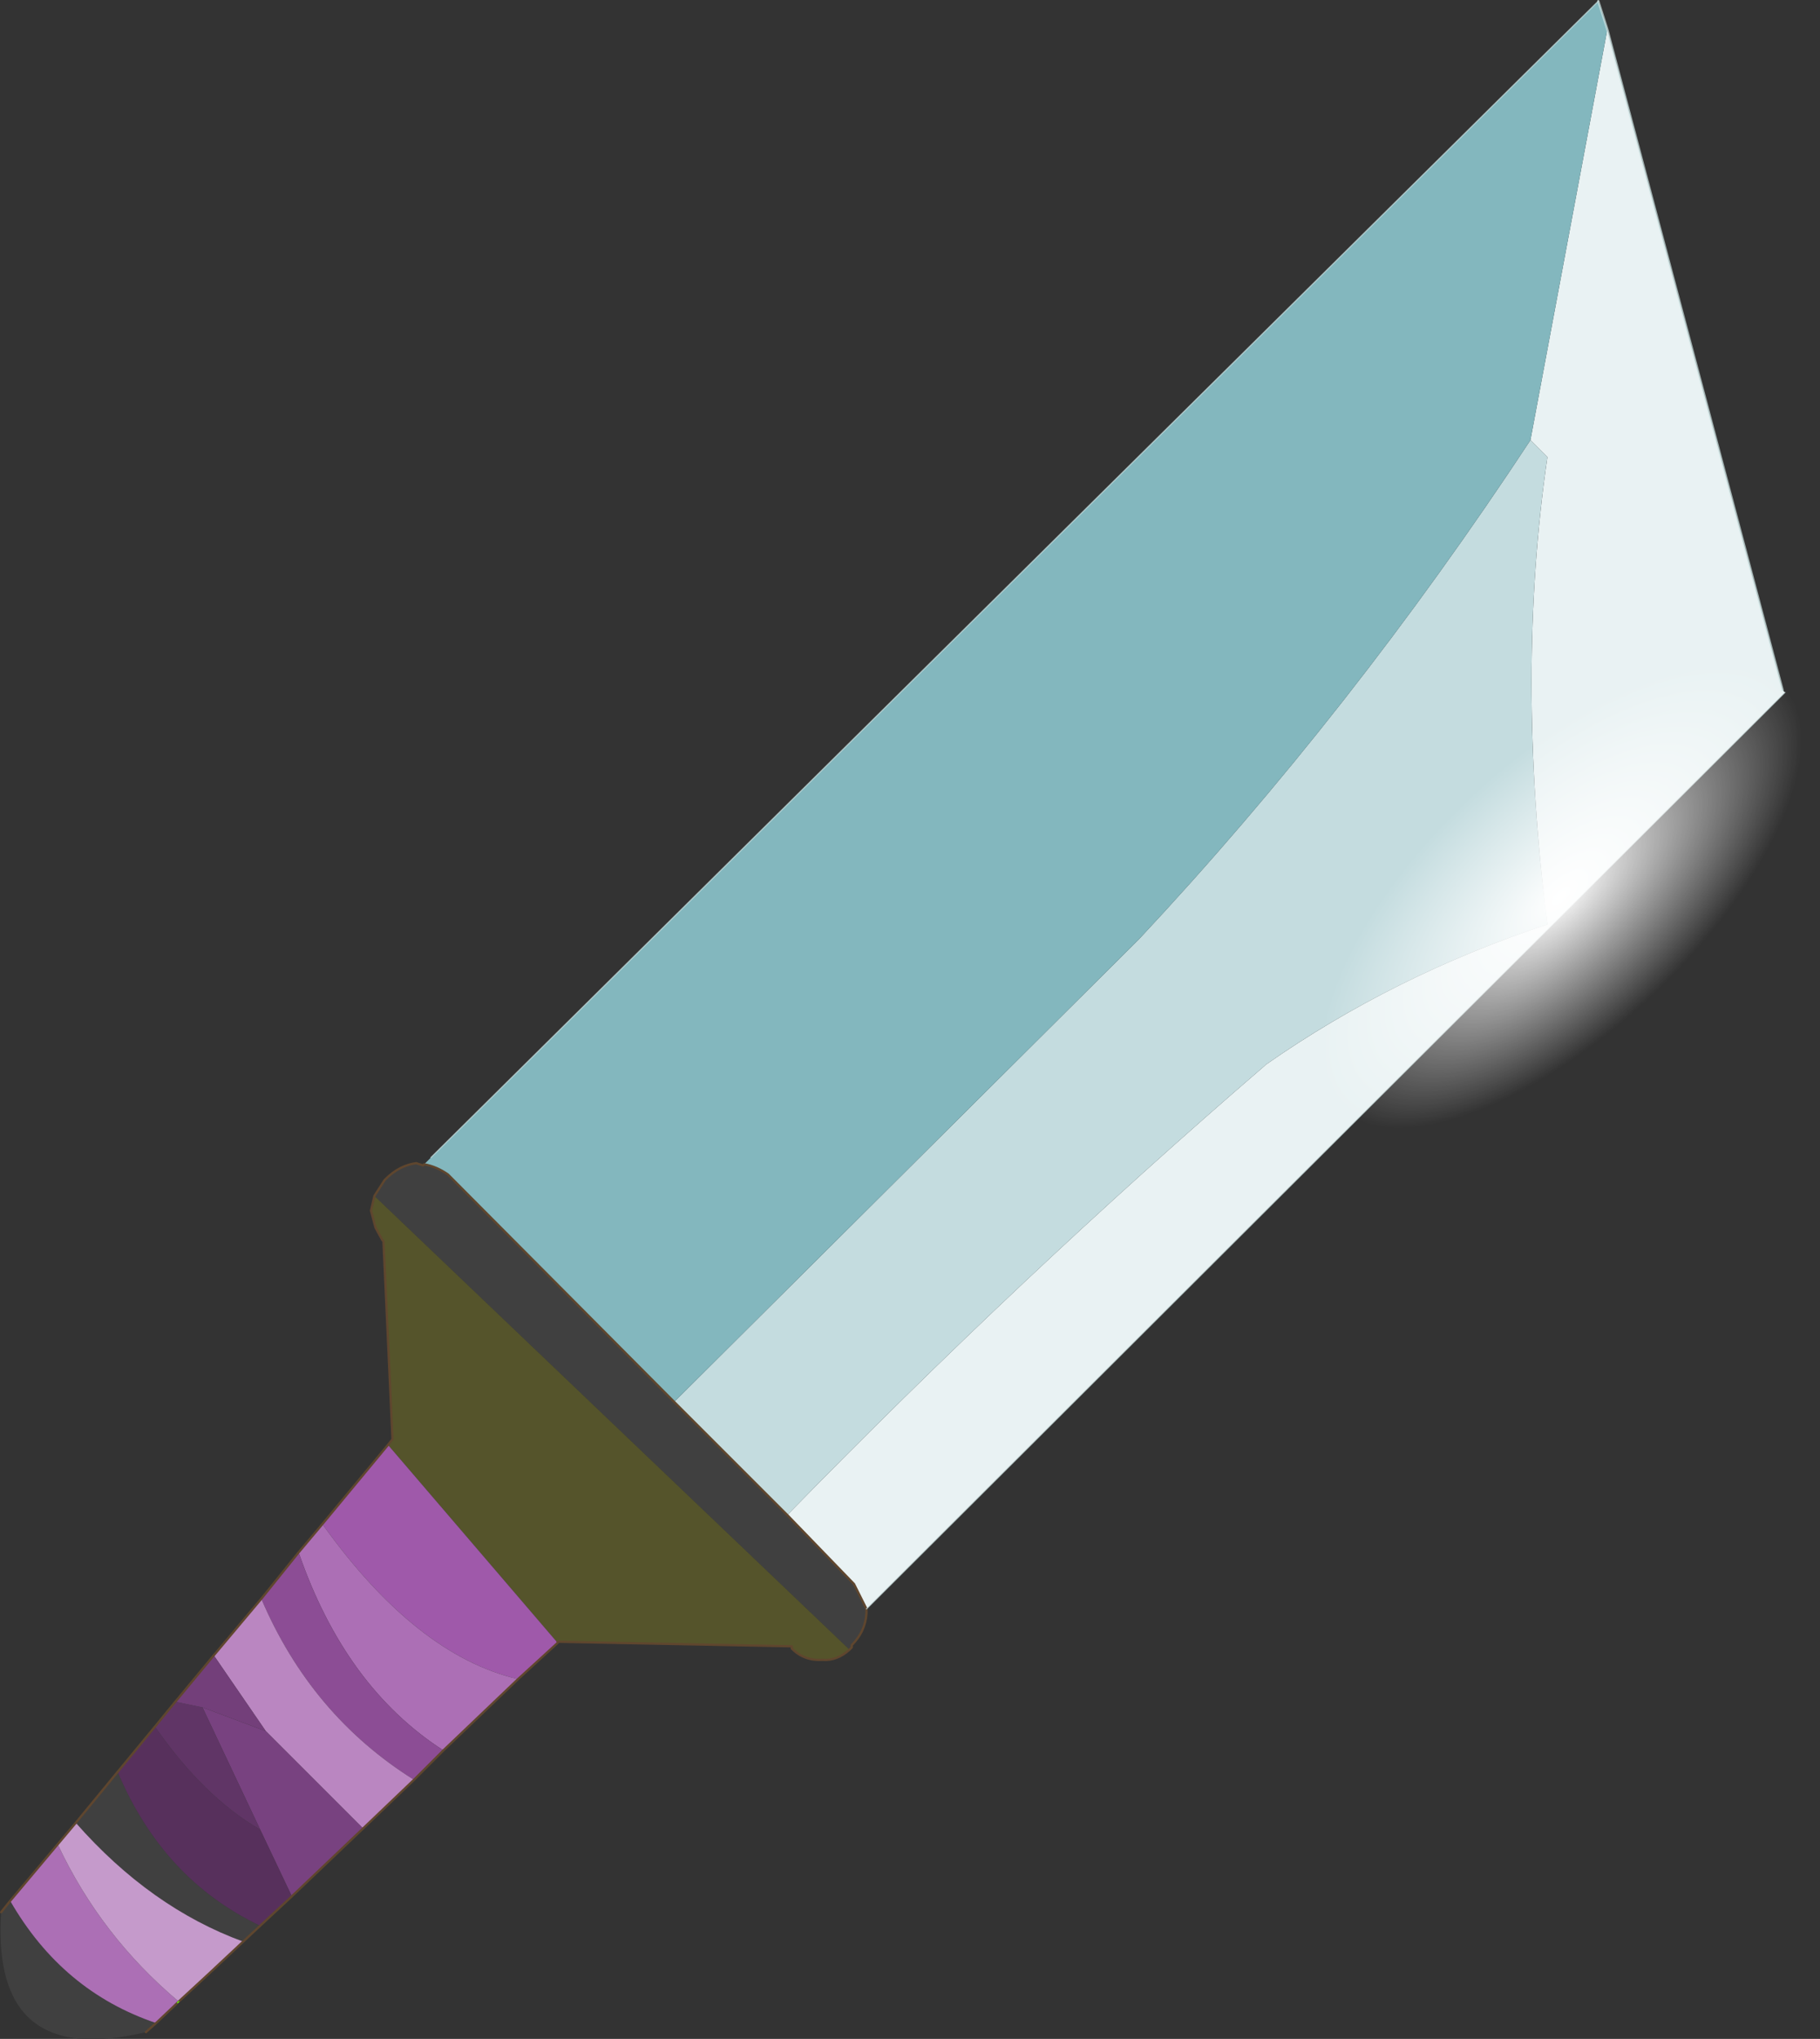 <?xml version="1.0"?>
<svg xmlns="http://www.w3.org/2000/svg" xmlns:xlink="http://www.w3.org/1999/xlink" width="80.45px" height="90.1px"><rect width="100%" height="100%" fill="#333333" stroke="none"/><g transform="matrix(1, 0, 0, 1, -234.75, -155.4)"><use xlink:href="#object-0" width="80.45" height="90.1" transform="matrix(1, 0, 0, 1, 234.75, 155.4)"/></g><defs><g transform="matrix(1, 0, 0, 1, -234.75, -155.4)" id="object-0"><path fill-rule="evenodd" fill="#e9f2f3" stroke="none" d="M269.55 222.35Q279.9 211.75 290.65 202.5L290.7 202.45Q296.35 198.5 303.15 196.25Q301.75 185.2 303.15 175.6L302.4 174.85L305.8 156.7L313.55 185.9L313.65 186L273.05 226.5L272.5 225.4L269.55 222.35"/><path fill-rule="evenodd" fill="#c4dcdf" stroke="none" d="M302.4 174.85L303.15 175.6Q301.75 185.2 303.15 196.25Q296.35 198.5 290.7 202.45L290.65 202.5Q279.9 211.75 269.55 222.35L264.55 217.35L285.05 196.95L285.1 196.9Q294.5 186.85 302.4 174.85"/><path fill-rule="evenodd" fill="#404040" stroke="none" d="M269.55 222.35L272.5 225.4L273.05 226.5L273.05 226.7Q273 227.5 272.4 228.1L272.4 228.2L272.3 228.3L251.3 208.25L251.75 207.55L251.8 207.5Q252.4 206.9 253.15 206.8L253.45 206.9L253.5 206.85Q254.05 206.95 254.55 207.3L264.55 217.35L269.55 222.35M246.25 240.5L245.5 241.2Q241.4 239.7 238.1 235.95L239.95 233.7Q241.95 238.45 246.25 240.5M241.65 244.8L241.2 245.2Q234.35 246.85 234.8 239.9L235.2 239.4Q237.5 243.4 241.65 244.8"/><path fill-rule="evenodd" fill="#83b7be" stroke="none" d="M305.8 156.7L302.4 174.85Q294.5 186.85 285.1 196.9L285.05 196.95L264.55 217.35L254.55 207.3Q254.05 206.95 253.5 206.85L253.8 206.55L305.4 155.45L305.8 156.7"/><path fill-rule="evenodd" fill="#55542b" stroke="none" d="M251.9 219.25L252.1 219L251.7 210.25L251.65 210.2L251.35 209.65L251.15 208.9L251.3 208.25L272.3 228.3Q271.75 228.8 271.1 228.75Q270.3 228.8 269.75 228.25L269.75 228.15L259.4 227.95L259.4 228L251.9 219.25"/><path fill-rule="evenodd" fill="#9f59aa" stroke="none" d="M251.9 219.25L259.4 228L257.65 229.6Q253.15 228.55 249 222.75L251.9 219.25"/><path fill-rule="evenodd" fill="#ac6fb5" stroke="none" d="M257.65 229.6L254.35 232.75Q250 229.95 247.95 224L249 222.75Q253.15 228.55 257.65 229.6M242.65 243.85L242.6 243.9L241.65 244.8Q237.5 243.4 235.2 239.4L237.3 236.9Q239.2 240.95 242.65 243.85"/><path fill-rule="evenodd" fill="#8c4d95" stroke="none" d="M254.35 232.75L253.05 234.05Q248.5 231.2 246.3 226.05L247.95 224Q250 229.95 254.35 232.75"/><path fill-rule="evenodd" fill="#ba86c1" stroke="none" d="M253.05 234.05L250.8 236.2L246.5 231.9L244.2 228.55L246.3 226.05Q248.5 231.2 253.05 234.05"/><path fill-rule="evenodd" fill="#784280" stroke="none" d="M250.8 236.2L247.65 239.2L246.25 236.25L243.7 230.85L246.5 231.9L250.8 236.2"/><path fill-rule="evenodd" fill="#57305c" stroke="none" d="M247.65 239.2L246.25 240.5Q241.95 238.45 239.95 233.7L241.6 231.7Q243.75 234.8 246.25 236.25L247.65 239.2"/><path fill-rule="evenodd" fill="#c59acb" stroke="none" d="M245.5 241.2L243.95 242.65L242.65 243.85Q239.2 240.95 237.3 236.9L238.1 235.95Q241.4 239.7 245.5 241.2"/><path fill-rule="evenodd" fill="#603566" stroke="none" d="M241.6 231.7L242.5 230.6L243.7 230.85L246.25 236.25Q243.75 234.8 241.6 231.7"/><path fill-rule="evenodd" fill="#733f7a" stroke="none" d="M242.5 230.6L244.2 228.55L246.5 231.9L243.7 230.85L242.5 230.6"/><path fill="none" stroke="#5f462e" stroke-width="0.1" stroke-linecap="round" stroke-linejoin="round" d="M269.55 222.35L272.5 225.4L273.05 226.5L273.05 226.7Q273 227.5 272.4 228.1L272.4 228.2L272.3 228.3Q271.75 228.8 271.1 228.75Q270.3 228.8 269.75 228.25L269.75 228.15L259.4 227.95L259.4 228L257.65 229.6L254.35 232.75L253.05 234.05L250.8 236.2L247.65 239.2L246.25 240.5L245.5 241.2L243.95 242.65L242.65 243.85M264.55 217.35L269.55 222.35M253.5 206.85Q254.05 206.95 254.55 207.3L264.55 217.35M251.3 208.25L251.75 207.55L251.8 207.5Q252.4 206.9 253.15 206.8L253.45 206.9L253.5 206.85M251.9 219.25L252.1 219L251.7 210.25L251.65 210.2L251.35 209.65L251.15 208.9L251.3 208.25M242.6 243.9L241.65 244.8L241.2 245.2M234.8 239.9L235.2 239.4L237.3 236.9L238.1 235.95L239.95 233.7L241.6 231.7L242.5 230.6L244.2 228.55L246.3 226.05L247.95 224L249 222.75L251.9 219.25"/><path fill="none" stroke="#cfe4e4" stroke-opacity="0.702" stroke-width="0.05" stroke-linecap="round" stroke-linejoin="round" d="M273.05 226.5L313.65 186M253.8 206.55L305.4 155.45"/><path fill="none" stroke="#cfe4e4" stroke-opacity="0.702" stroke-width="0.1" stroke-linecap="round" stroke-linejoin="round" d="M313.55 185.9L305.8 156.7L305.4 155.45"/><path fill="none" stroke="#66ff00" stroke-width="0.05" stroke-linecap="round" stroke-linejoin="round" d="M242.65 243.85L242.6 243.9"/><path fill-rule="evenodd" fill="url(#gradient-Rf043c80a241e658f86f91db51108bc70)" stroke="none" d="M314.35 191.6Q312.5 195.85 308.15 199.85Q303.75 203.85 299.45 205.2Q295.05 206.55 293.2 204.55Q291.4 202.55 293.2 198.35Q294.95 194.15 299.35 190.15Q303.7 186.15 308.1 184.75Q312.45 183.4 314.25 185.4Q316.1 187.4 314.35 191.6"/></g><radialGradient gradientTransform="matrix(0.013, -0.012, 0.005, 0.006, 303.75, 195)" gradientUnits="userSpaceOnUse" spreadMethod="pad" id="gradient-Rf043c80a241e658f86f91db51108bc70" cx="0" cy="0" r="819.2"><stop offset="0" stop-color="#ffffff"/><stop offset="0.933" stop-color="#ffffff" stop-opacity="0"/></radialGradient></defs></svg>
